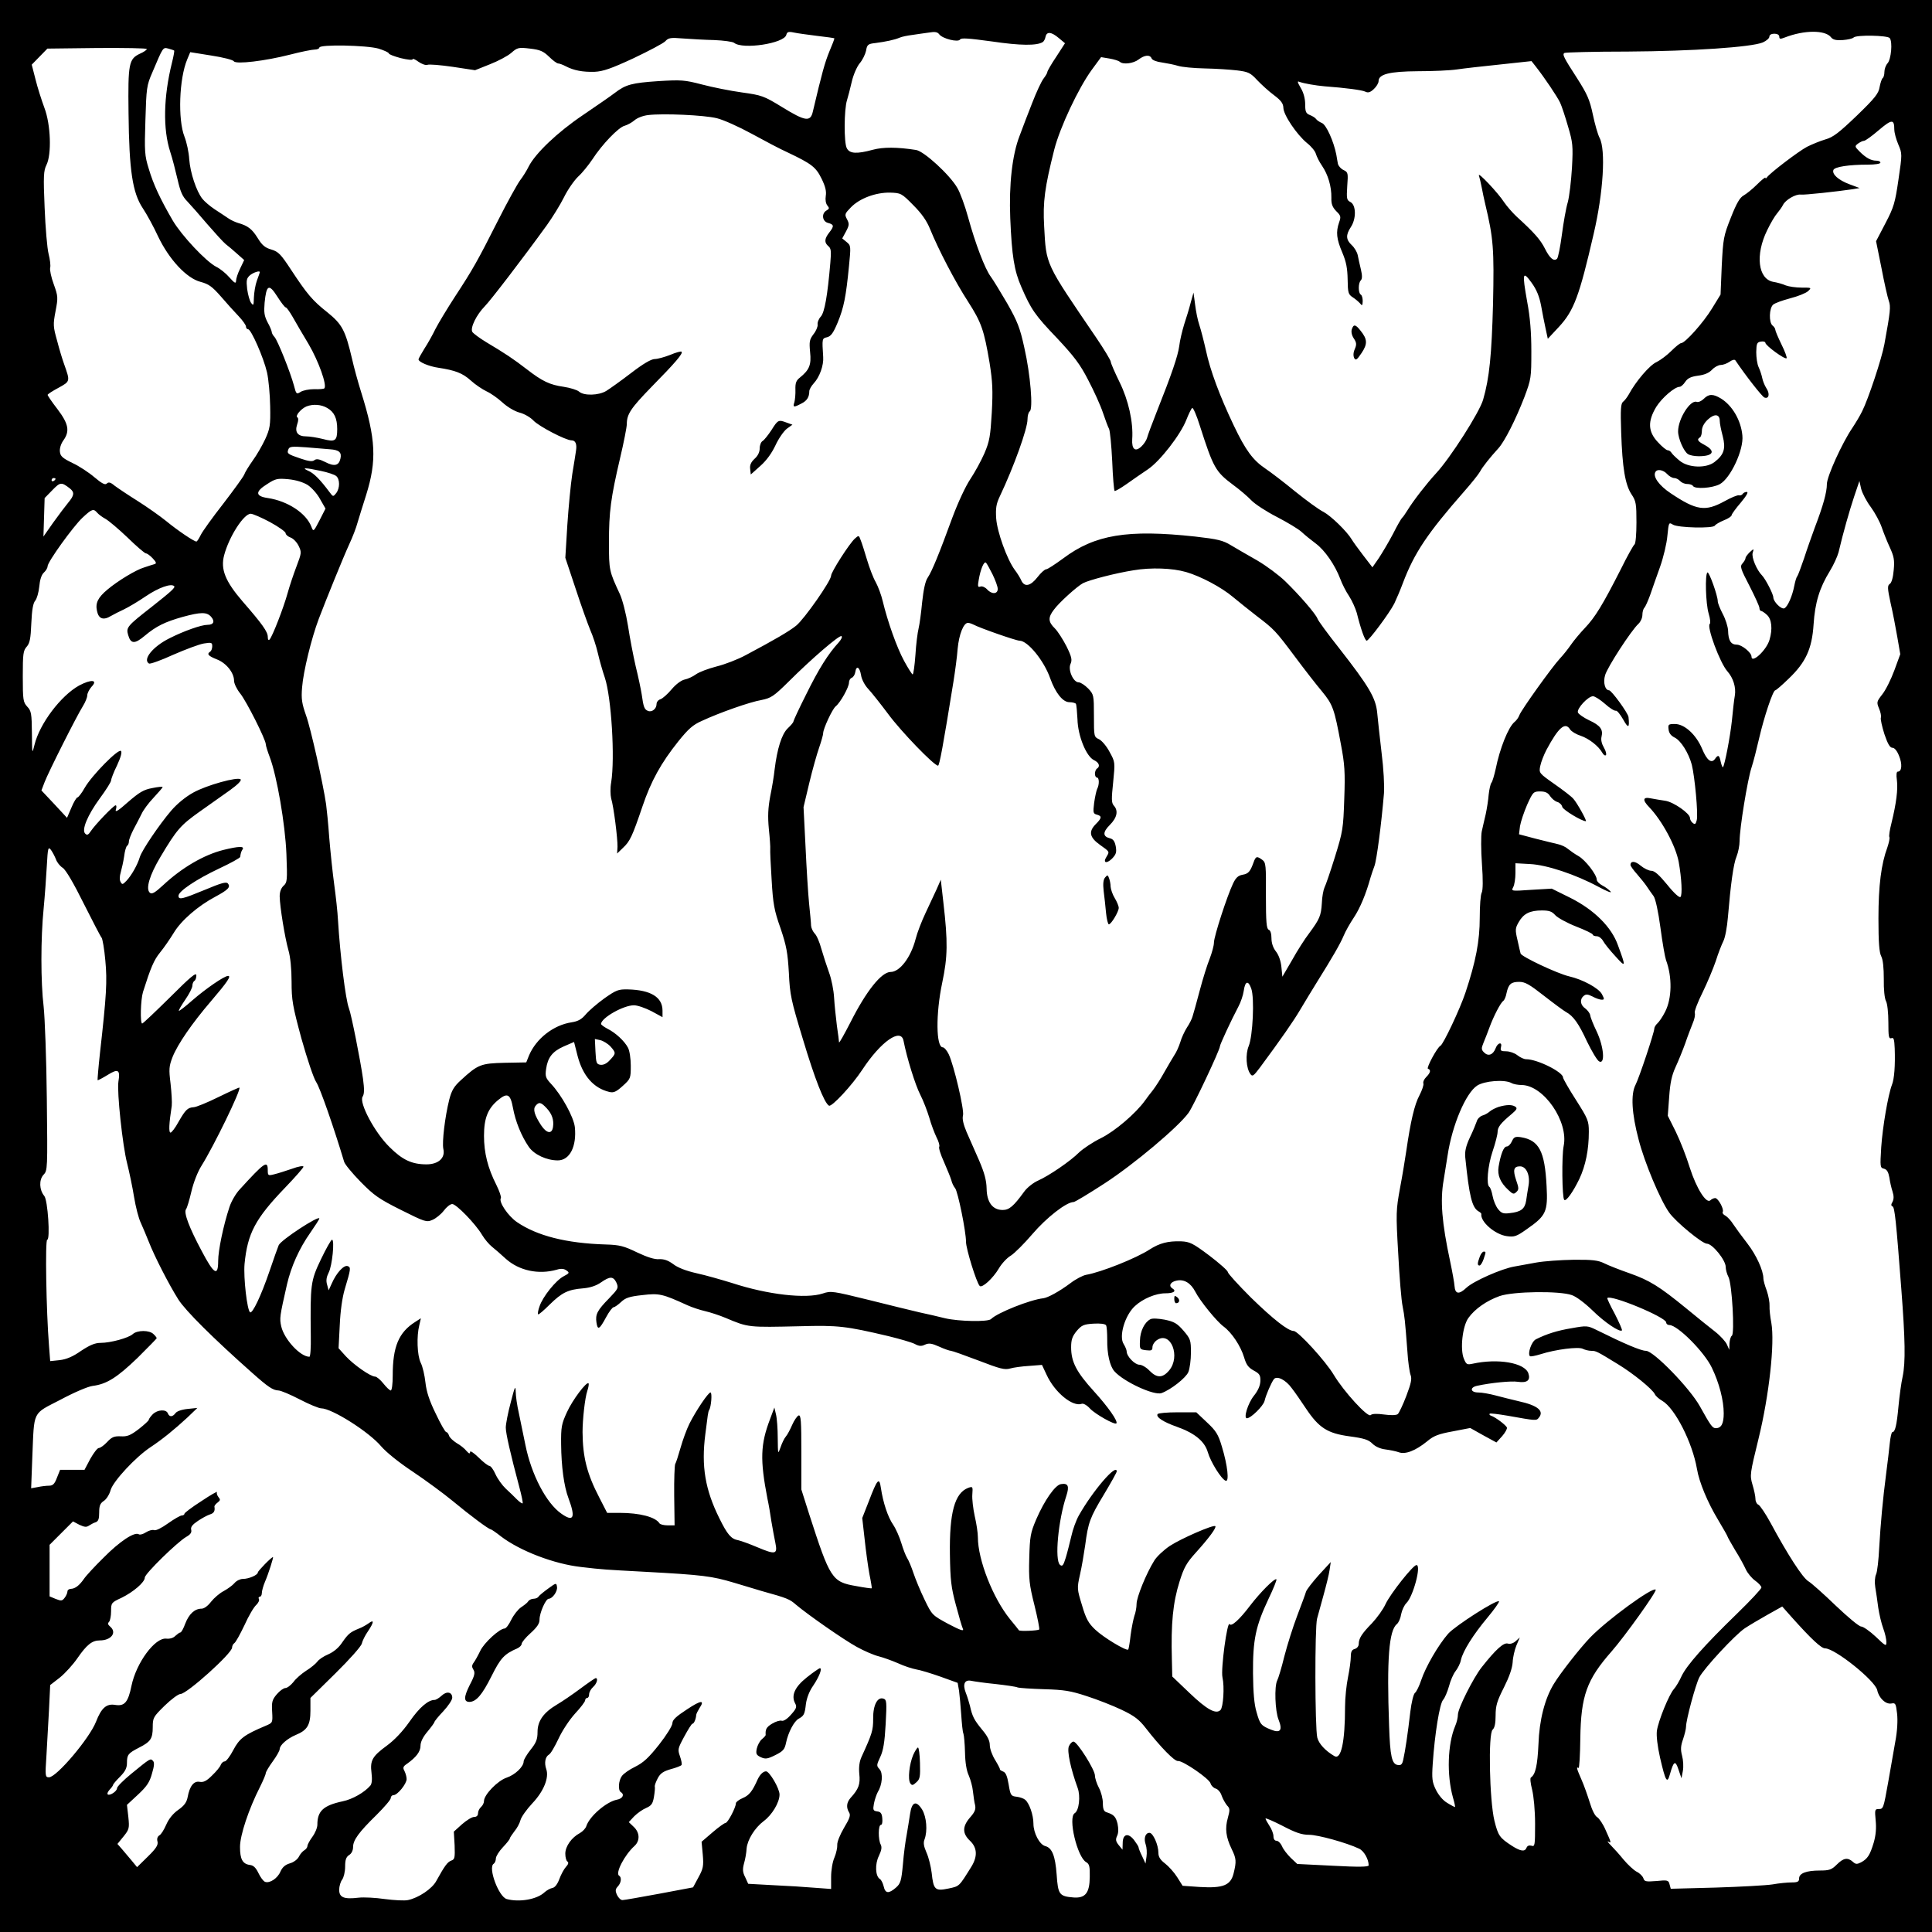 <?xml version="1.0" standalone="no"?>
<!DOCTYPE svg PUBLIC "-//W3C//DTD SVG 20010904//EN"
 "http://www.w3.org/TR/2001/REC-SVG-20010904/DTD/svg10.dtd">
<svg version="1.0" xmlns="http://www.w3.org/2000/svg"
 width="974pt" height="974pt" viewBox="0 0 974 974"
 preserveAspectRatio="xMidYMid meet">
<g transform="translate(0,974) scale(0.1,-0.1)"
fill="#000000" stroke="none">
<path d="M0 4870 l0 -4870 4870 0 4870 0 0 4870 0 4870 -4870 0 -4870 0 0
-4870z m9230 4683 c11 -14 26 -17 60 -15 25 2 49 7 55 13 14 14 171 11 182 -3
15 -20 7 -107 -11 -127 -9 -10 -16 -29 -16 -44 0 -14 -4 -28 -9 -31 -4 -3 -11
-23 -15 -44 -5 -33 -22 -55 -115 -145 -90 -86 -119 -109 -159 -120 -27 -8 -68
-25 -92 -37 -42 -22 -188 -133 -202 -154 -4 -6 -8 -7 -8 -2 0 4 -19 -11 -42
-34 -23 -23 -53 -47 -67 -55 -19 -10 -36 -38 -65 -112 -37 -93 -39 -106 -46
-243 l-6 -145 -43 -70 c-43 -71 -136 -175 -156 -175 -6 0 -28 -18 -49 -39 -21
-21 -54 -46 -74 -56 -35 -15 -105 -97 -141 -164 -8 -14 -21 -31 -28 -36 -12
-9 -14 -38 -10 -155 6 -179 20 -263 52 -312 23 -34 25 -48 25 -142 0 -58 -4
-107 -10 -111 -5 -3 -36 -58 -68 -123 -93 -183 -130 -243 -181 -297 -26 -27
-58 -66 -71 -85 -13 -19 -38 -51 -56 -70 -40 -43 -194 -258 -204 -285 -4 -12
-15 -27 -25 -35 -31 -26 -74 -133 -95 -238 -7 -31 -16 -62 -21 -68 -5 -6 -11
-33 -14 -60 -2 -27 -9 -71 -15 -99 -7 -27 -15 -67 -20 -87 -4 -20 -4 -94 1
-163 6 -82 5 -133 -1 -145 -6 -10 -10 -67 -10 -126 0 -118 -20 -222 -72 -378
-28 -84 -112 -261 -126 -268 -16 -7 -73 -113 -63 -116 16 -5 13 -20 -9 -42
-11 -11 -17 -25 -14 -33 2 -7 -7 -34 -20 -59 -25 -46 -45 -133 -66 -278 -6
-41 -20 -127 -32 -190 -20 -110 -21 -125 -9 -330 6 -118 16 -237 22 -265 10
-52 12 -67 24 -225 3 -52 11 -107 16 -121 8 -20 3 -42 -21 -106 -17 -45 -37
-86 -43 -92 -8 -6 -34 -7 -70 -2 -36 5 -60 4 -67 -3 -14 -14 -135 118 -186
203 -41 69 -180 221 -202 221 -28 0 -103 59 -215 168 -64 64 -117 122 -117
129 0 7 -42 44 -93 83 -84 63 -99 70 -143 72 -66 2 -108 -9 -158 -41 -67 -44
-245 -115 -321 -128 -16 -3 -53 -22 -80 -43 -55 -41 -112 -72 -135 -75 -66 -7
-232 -73 -264 -105 -15 -15 -162 -12 -231 4 -33 8 -91 22 -130 30 -38 9 -154
37 -257 63 -179 44 -189 46 -230 32 -85 -28 -278 -6 -458 53 -52 16 -132 39
-178 49 -53 12 -95 28 -118 46 -26 19 -46 26 -71 25 -23 -2 -60 10 -111 34
-66 32 -88 38 -157 40 -201 6 -348 44 -449 113 -45 31 -93 102 -81 121 3 5 -7
35 -23 67 -43 85 -62 161 -62 247 0 88 19 137 71 180 47 39 62 31 75 -39 12
-67 42 -142 80 -197 27 -39 90 -68 146 -68 60 0 96 70 86 168 -6 51 -67 162
-121 219 -26 28 -29 37 -24 73 8 58 31 89 90 115 l51 22 18 -71 c26 -99 80
-162 160 -181 21 -5 34 0 67 30 40 36 41 39 41 102 0 36 -6 76 -14 91 -18 34
-62 75 -104 96 -17 9 -32 20 -32 24 2 31 113 94 166 94 18 0 58 -14 89 -30
l55 -30 0 33 c0 68 -59 104 -174 107 -49 1 -59 -3 -119 -45 -36 -26 -78 -62
-94 -81 -21 -25 -39 -35 -72 -40 -91 -14 -178 -82 -214 -167 l-14 -35 -109 -2
c-120 -3 -134 -8 -221 -88 -34 -31 -46 -51 -58 -97 -22 -88 -37 -215 -30 -249
11 -46 -25 -78 -85 -78 -73 0 -121 22 -186 87 -75 73 -155 224 -136 254 9 14
9 38 2 91 -13 92 -59 325 -71 355 -17 45 -44 265 -55 443 -2 41 -11 122 -19
180 -8 58 -19 164 -25 235 -5 72 -13 148 -16 170 -15 104 -78 385 -101 448
-21 60 -25 83 -20 142 6 79 47 247 84 345 37 97 122 307 154 377 16 34 35 83
42 110 8 26 27 89 43 138 54 173 49 281 -25 517 -16 51 -37 127 -46 168 -34
145 -50 175 -124 235 -76 60 -102 91 -185 217 -50 76 -62 89 -98 100 -32 9
-47 22 -69 58 -28 45 -49 62 -99 76 -13 4 -36 14 -50 24 -14 9 -44 30 -68 45
-24 16 -52 40 -62 53 -30 38 -61 131 -66 199 -2 35 -13 86 -24 114 -34 86 -27
293 14 390 l15 36 106 -17 c59 -9 110 -22 114 -29 10 -16 156 1 285 34 54 14
109 25 122 25 13 0 24 5 24 10 0 17 238 12 298 -5 29 -9 52 -20 52 -24 0 -5
27 -15 60 -24 33 -8 60 -11 60 -6 0 5 13 0 29 -12 17 -12 37 -19 45 -16 9 4
67 -1 129 -10 l112 -17 75 30 c41 16 90 42 107 57 31 27 36 29 95 22 51 -6 67
-13 96 -41 19 -19 40 -34 46 -34 6 0 23 -6 38 -14 40 -21 86 -30 146 -28 42 2
83 16 195 68 78 37 150 75 161 86 16 18 28 19 90 14 39 -3 110 -7 157 -8 47
-2 92 -8 100 -14 43 -35 252 -3 263 40 4 15 10 18 38 12 18 -4 71 -11 118 -17
46 -5 85 -11 86 -12 2 -1 -10 -32 -25 -67 -23 -57 -36 -103 -83 -302 -12 -54
-38 -50 -155 22 -93 57 -103 60 -203 74 -58 8 -148 26 -201 40 -88 23 -105 24
-220 17 -133 -9 -164 -17 -219 -59 -19 -15 -92 -65 -161 -112 -129 -87 -240
-193 -274 -260 -9 -19 -29 -51 -43 -69 -14 -19 -64 -109 -110 -200 -105 -208
-129 -250 -218 -386 -39 -60 -83 -133 -98 -162 -14 -29 -39 -74 -56 -100 -16
-26 -30 -50 -30 -55 0 -13 52 -35 100 -42 85 -13 122 -27 163 -64 23 -21 59
-45 80 -55 20 -9 56 -34 80 -56 24 -22 60 -44 86 -51 24 -6 55 -24 70 -40 27
-29 163 -100 192 -100 20 0 28 -18 23 -51 -2 -13 -10 -67 -19 -119 -8 -52 -19
-168 -25 -258 l-10 -164 52 -156 c28 -86 62 -180 74 -209 13 -29 30 -81 38
-116 8 -35 24 -91 35 -123 33 -98 52 -406 32 -529 -5 -27 -4 -63 0 -80 13 -42
33 -203 32 -244 l-2 -34 30 29 c35 33 46 56 98 209 43 127 93 218 181 328 50
62 73 83 119 103 88 41 241 95 300 105 48 10 61 18 135 91 116 116 258 238
268 231 6 -3 -1 -17 -14 -32 -52 -56 -101 -134 -163 -260 -36 -71 -65 -134
-65 -138 0 -5 -13 -20 -29 -35 -30 -29 -53 -102 -66 -208 -3 -30 -13 -91 -22
-134 -11 -60 -13 -101 -7 -165 5 -47 8 -93 7 -101 -1 -8 2 -78 7 -155 7 -122
13 -155 45 -245 30 -89 36 -123 42 -225 5 -110 11 -138 71 -335 59 -197 107
-320 131 -334 13 -9 117 103 168 181 94 143 195 213 208 146 17 -87 59 -222
84 -271 16 -31 36 -84 46 -117 9 -33 26 -77 36 -98 11 -21 17 -42 14 -48 -4
-5 7 -40 24 -77 16 -37 33 -78 37 -92 3 -14 12 -32 19 -40 14 -17 55 -218 55
-271 0 -35 53 -206 69 -222 12 -12 67 38 97 89 14 24 41 53 60 64 19 12 68 61
109 109 70 82 171 161 207 161 7 0 78 43 158 95 146 95 370 283 422 355 24 33
158 317 158 335 0 9 57 132 93 200 12 22 24 58 27 79 7 51 23 55 38 12 17 -47
8 -239 -13 -290 -17 -41 -13 -112 9 -141 10 -14 16 -9 47 32 108 146 170 235
204 293 21 36 60 99 85 140 75 120 117 192 134 233 8 20 31 61 51 91 32 48 62
121 84 201 5 17 14 43 20 59 11 28 35 211 48 366 3 36 -2 128 -12 205 -9 77
-19 168 -22 201 -7 75 -41 133 -191 325 -57 72 -107 140 -110 150 -9 24 -89
117 -163 189 -31 30 -94 77 -140 104 -46 26 -106 61 -133 77 -41 25 -67 31
-180 44 -342 37 -506 10 -666 -110 -41 -30 -79 -55 -86 -55 -7 0 -27 -18 -44
-40 -35 -45 -65 -51 -81 -17 -5 12 -20 37 -34 55 -39 54 -88 190 -93 259 -3
51 0 72 18 110 72 152 140 342 140 389 0 18 5 36 11 40 18 11 4 185 -27 321
-22 101 -35 133 -86 223 -34 58 -71 119 -83 135 -30 40 -78 167 -114 298 -16
59 -41 127 -55 150 -38 66 -168 185 -208 191 -96 15 -166 15 -218 1 -81 -22
-117 -20 -131 8 -15 26 -14 196 1 242 5 16 16 58 24 93 8 35 26 76 40 93 14
16 28 45 32 63 5 31 10 35 47 39 53 7 96 16 122 27 11 5 40 11 65 14 25 4 63
9 84 12 29 5 42 3 51 -9 16 -22 96 -42 105 -26 6 9 43 6 161 -10 142 -21 226
-22 256 -3 6 4 12 16 14 27 6 27 29 25 67 -7 l31 -26 -44 -68 c-25 -37 -45
-72 -45 -77 0 -5 -9 -20 -19 -33 -11 -14 -36 -68 -57 -122 -21 -53 -50 -129
-64 -167 -37 -95 -54 -245 -47 -415 8 -191 20 -265 56 -347 49 -113 68 -141
181 -259 85 -91 115 -130 156 -210 29 -55 62 -128 74 -164 12 -36 26 -73 31
-82 5 -10 12 -83 16 -163 3 -80 9 -147 12 -150 4 -2 31 14 61 35 30 21 78 55
107 74 61 41 165 175 194 250 11 28 24 55 29 59 4 5 22 -35 39 -90 68 -212 79
-231 167 -297 33 -24 74 -59 92 -78 18 -19 76 -57 129 -84 52 -27 109 -61 125
-76 16 -15 48 -41 71 -58 46 -34 97 -108 124 -179 9 -25 29 -64 44 -86 15 -23
32 -61 39 -85 20 -81 41 -140 50 -140 11 0 114 138 139 187 11 23 31 70 44
105 57 150 122 248 308 460 37 42 73 87 80 100 12 23 50 71 93 118 31 34 87
144 131 258 34 91 35 98 35 231 0 95 -6 171 -21 250 -26 146 -23 158 22 96 26
-36 39 -69 48 -115 6 -36 17 -88 23 -117 l11 -51 56 60 c76 82 103 156 175
468 49 209 62 425 30 485 -9 17 -24 70 -34 118 -16 75 -28 102 -79 182 -68
105 -76 121 -64 128 5 3 148 7 319 7 326 2 623 22 681 46 18 8 33 21 33 29 0
9 10 15 25 15 15 0 25 -6 25 -15 0 -12 5 -13 28 -4 98 38 202 38 232 2z
m-8490 -60 c0 -5 -15 -15 -33 -23 -58 -27 -62 -49 -59 -300 3 -290 20 -402 72
-480 20 -30 55 -94 77 -142 56 -117 144 -211 214 -229 41 -11 58 -23 102 -73
28 -33 69 -78 90 -100 20 -21 37 -45 37 -52 0 -8 5 -14 11 -14 15 0 78 -143
95 -217 8 -35 15 -112 16 -171 2 -97 -1 -113 -25 -166 -15 -32 -43 -81 -63
-108 -19 -27 -39 -59 -43 -71 -5 -12 -53 -78 -106 -147 -54 -69 -105 -140
-113 -157 -9 -18 -18 -33 -22 -33 -12 0 -95 56 -152 103 -31 25 -96 71 -145
102 -48 30 -100 65 -116 77 -20 17 -30 19 -39 10 -8 -8 -24 0 -62 32 -28 24
-78 57 -111 72 -49 24 -61 34 -63 57 -2 16 5 39 17 56 34 47 27 84 -29 158
-28 36 -50 69 -50 72 0 4 25 20 55 36 60 33 59 32 28 120 -8 22 -24 74 -35
117 -20 71 -21 81 -8 149 13 68 13 75 -9 136 -13 35 -21 73 -18 83 3 11 -1 43
-8 70 -7 27 -16 132 -20 233 -7 159 -5 187 9 215 27 53 22 204 -10 288 -14 38
-35 103 -45 144 l-19 74 40 41 39 40 251 3 c137 1 250 -1 250 -5z m138 -8 c2
-1 -3 -29 -11 -61 -43 -172 -46 -335 -9 -449 11 -33 27 -96 37 -139 14 -61 24
-86 49 -111 17 -18 63 -70 101 -115 39 -45 80 -90 92 -100 12 -9 39 -32 58
-49 l36 -32 -20 -42 c-12 -24 -21 -52 -21 -63 -1 -15 -7 -12 -33 17 -18 21
-48 45 -67 54 -52 27 -174 157 -219 233 -64 110 -98 183 -121 261 -21 67 -22
87 -17 245 5 162 6 175 35 241 55 130 53 127 81 120 14 -4 27 -8 29 -10z
m4928 -40 c3 -8 26 -17 52 -20 26 -4 62 -11 81 -17 19 -6 80 -12 135 -13 56
-1 129 -6 163 -10 56 -7 67 -12 101 -49 21 -22 59 -57 85 -76 36 -27 46 -42
47 -63 0 -36 68 -136 119 -178 22 -17 42 -42 45 -55 4 -13 17 -40 31 -60 30
-44 48 -104 47 -161 -1 -31 5 -47 24 -67 24 -23 25 -29 15 -57 -17 -49 -13
-84 16 -152 20 -47 26 -80 27 -136 1 -67 3 -75 26 -90 14 -9 30 -23 37 -31 10
-13 12 -11 13 12 0 15 -4 30 -10 33 -13 8 -13 58 0 71 8 8 8 25 1 55 -6 24
-13 57 -16 72 -3 16 -17 39 -30 51 -30 28 -31 51 -5 91 28 42 27 110 -1 126
-20 10 -21 17 -17 81 5 66 4 70 -19 81 -13 6 -25 20 -28 31 -2 12 -6 32 -8 46
-13 67 -51 152 -73 160 -12 5 -25 14 -29 20 -4 6 -18 15 -31 20 -20 8 -24 16
-24 54 0 28 -8 59 -22 82 -18 31 -19 37 -6 31 23 -8 80 -18 125 -22 108 -8
190 -19 206 -27 14 -7 25 -4 43 13 13 12 24 30 24 40 0 35 54 49 199 50 75 0
163 4 196 9 33 5 131 16 218 25 l158 17 22 -28 c44 -56 107 -150 122 -181 8
-17 26 -71 40 -120 24 -81 26 -98 20 -208 -4 -66 -13 -144 -21 -174 -9 -29
-22 -104 -30 -165 -8 -61 -19 -115 -24 -120 -16 -16 -37 2 -61 50 -23 46 -55
82 -144 163 -20 19 -48 51 -61 70 -32 50 -137 160 -128 136 3 -11 10 -38 14
-60 4 -22 12 -60 18 -85 41 -171 45 -226 39 -502 -7 -257 -18 -373 -50 -483
-18 -63 -166 -295 -238 -372 -46 -50 -114 -137 -145 -188 -10 -16 -21 -32 -25
-35 -4 -3 -25 -39 -46 -81 -22 -42 -55 -97 -72 -123 l-32 -46 -47 61 c-26 34
-52 70 -57 79 -25 42 -105 119 -142 139 -23 11 -87 58 -143 103 -56 46 -124
98 -151 116 -62 42 -99 91 -159 217 -71 149 -119 278 -140 377 -11 49 -26 107
-34 131 -8 23 -17 69 -21 102 l-8 60 -14 -50 c-7 -28 -22 -77 -33 -110 -10
-33 -22 -82 -25 -110 -7 -50 -37 -139 -115 -335 -23 -58 -44 -115 -47 -127 -3
-12 -16 -32 -29 -44 -31 -29 -49 -14 -46 37 6 85 -19 197 -64 288 -24 49 -44
95 -44 102 0 7 -33 62 -73 121 -260 382 -252 364 -263 562 -7 124 3 196 51
387 29 113 122 310 189 402 l47 64 42 -7 c23 -4 46 -11 52 -16 16 -16 69 -9
95 11 30 23 58 26 66 5z m-2192 -301 c33 -8 111 -43 175 -78 64 -35 145 -78
181 -94 122 -58 143 -74 172 -133 19 -39 25 -63 21 -87 -3 -19 0 -38 8 -48 11
-13 10 -17 -4 -25 -27 -15 -22 -56 8 -63 30 -8 31 -16 5 -49 -24 -31 -25 -50
-4 -68 14 -11 15 -26 10 -84 -14 -165 -29 -250 -48 -271 -11 -12 -18 -30 -16
-41 1 -10 -8 -32 -21 -48 -20 -27 -22 -37 -17 -90 7 -65 -4 -90 -52 -129 -18
-14 -23 -27 -22 -60 1 -22 -2 -51 -5 -63 -9 -27 -4 -28 34 -8 29 14 41 33 41
63 0 8 10 26 22 39 30 32 51 91 48 133 -6 94 -6 94 20 100 19 5 31 21 53 74
31 75 42 130 57 284 10 101 10 104 -12 122 l-22 18 19 35 c17 32 17 39 5 62
-13 24 -11 28 20 60 44 45 124 75 197 74 55 -2 58 -3 117 -63 43 -43 68 -79
85 -121 41 -101 126 -265 191 -365 68 -106 81 -144 109 -310 15 -95 17 -138
11 -250 -7 -118 -11 -144 -37 -205 -17 -39 -49 -97 -71 -130 -24 -36 -61 -115
-91 -195 -65 -178 -102 -269 -124 -302 -12 -17 -21 -59 -28 -123 -5 -53 -13
-113 -18 -133 -5 -20 -13 -81 -16 -134 -4 -54 -10 -98 -14 -98 -3 0 -23 31
-43 68 -37 68 -83 198 -108 302 -7 30 -23 73 -35 95 -13 22 -32 73 -44 113
-12 40 -26 85 -32 99 -9 25 -10 25 -29 8 -28 -25 -120 -169 -120 -187 0 -26
-136 -220 -176 -252 -36 -29 -110 -72 -253 -148 -40 -22 -108 -48 -149 -58
-42 -11 -88 -28 -104 -40 -15 -11 -41 -23 -57 -26 -17 -4 -43 -23 -65 -49 -20
-24 -45 -46 -56 -50 -11 -3 -20 -14 -20 -24 0 -24 -23 -43 -43 -35 -18 7 -23
18 -32 84 -4 25 -17 88 -30 140 -12 52 -30 145 -39 205 -10 62 -28 132 -41
160 -54 116 -55 120 -55 260 0 155 9 224 56 425 19 80 34 157 34 172 0 50 20
80 124 187 122 124 161 170 152 178 -3 3 -29 -4 -57 -16 -28 -11 -64 -21 -78
-21 -18 0 -59 -24 -120 -71 -51 -39 -107 -79 -125 -90 -38 -23 -113 -25 -137
-3 -9 8 -44 19 -77 24 -70 10 -107 27 -187 89 -66 51 -108 79 -202 135 -35 21
-67 45 -72 53 -11 21 21 86 63 129 28 28 190 239 313 409 28 39 67 102 86 140
19 39 52 86 72 105 21 19 52 58 71 86 49 76 133 163 163 170 14 4 36 16 49 27
13 12 43 24 70 27 75 9 282 0 346 -16z m5936 -57 c0 -16 9 -49 20 -75 20 -47
20 -48 1 -177 -17 -117 -23 -139 -66 -221 l-47 -90 27 -134 c14 -74 31 -149
37 -166 11 -30 8 -54 -22 -219 -13 -72 -82 -279 -112 -338 -11 -23 -34 -61
-50 -85 -51 -75 -128 -244 -128 -283 0 -41 -19 -109 -61 -219 -15 -41 -40
-111 -54 -155 -15 -44 -30 -84 -34 -90 -5 -5 -11 -27 -15 -47 -10 -53 -34
-108 -51 -115 -16 -5 -54 33 -55 55 0 17 -39 92 -56 110 -28 28 -55 93 -48
115 7 22 6 22 -15 3 -11 -11 -21 -24 -21 -29 0 -6 -7 -18 -15 -27 -14 -15 -11
-26 35 -114 27 -53 50 -103 50 -111 0 -8 4 -15 8 -15 5 0 18 -9 30 -20 24 -22
29 -71 13 -125 -15 -53 -91 -123 -91 -85 0 20 -49 60 -74 60 -30 0 -43 21 -44
71 -1 20 -13 58 -27 84 -14 27 -25 55 -25 63 0 29 -44 151 -52 146 -13 -8 -9
-157 6 -207 8 -26 10 -49 6 -52 -18 -11 51 -198 89 -240 29 -33 44 -81 37
-122 -4 -21 -10 -78 -15 -128 -9 -82 -36 -223 -45 -233 -2 -2 -7 10 -11 27 -7
35 -13 38 -29 15 -18 -25 -41 -7 -65 51 -30 71 -88 125 -137 125 -33 0 -35 -2
-32 -27 2 -19 12 -32 30 -41 32 -15 71 -78 87 -137 15 -60 33 -250 25 -280 -5
-20 -9 -23 -20 -14 -8 6 -14 17 -14 25 0 23 -83 81 -125 87 -22 3 -55 9 -72
12 -41 9 -44 -8 -9 -44 66 -69 134 -196 149 -276 15 -84 19 -167 9 -177 -5 -5
-31 17 -67 62 -41 50 -64 70 -80 70 -13 0 -37 12 -54 26 -28 24 -51 25 -51 3
0 -5 15 -26 33 -46 18 -21 41 -49 50 -63 9 -14 24 -35 33 -47 10 -13 24 -78
35 -160 10 -76 23 -149 28 -163 32 -86 30 -193 -4 -260 -13 -26 -31 -52 -39
-59 -9 -8 -16 -20 -16 -27 0 -19 -77 -250 -95 -284 -24 -47 -19 -143 16 -275
29 -114 109 -305 154 -368 33 -47 167 -157 190 -157 28 0 95 -83 95 -117 0
-13 6 -36 14 -51 18 -35 32 -287 17 -296 -6 -4 -11 -22 -12 -39 l-1 -32 -12
27 c-6 14 -33 44 -60 65 -27 21 -92 73 -145 117 -136 111 -184 141 -286 177
-49 17 -107 40 -127 50 -30 15 -58 19 -155 18 -65 -1 -149 -7 -188 -14 -38 -7
-88 -16 -110 -20 -65 -11 -207 -74 -242 -107 -37 -35 -57 -33 -60 8 -1 16 -11
72 -22 124 -42 196 -51 307 -33 410 6 36 15 92 20 125 23 153 92 315 149 352
37 24 138 32 173 13 10 -6 34 -10 52 -10 111 -2 237 -185 211 -308 -10 -49 -8
-260 3 -271 9 -10 44 39 76 105 32 68 48 148 48 238 0 55 -4 65 -65 161 -36
56 -65 107 -65 113 0 27 -129 92 -186 92 -11 0 -30 9 -44 20 -14 11 -39 20
-57 20 -26 0 -30 3 -26 20 8 29 -16 25 -27 -5 -13 -33 -37 -42 -58 -21 -14 14
-15 20 -3 49 7 17 21 52 30 77 20 55 57 127 70 134 5 4 13 21 16 39 10 46 23
57 64 57 30 0 52 -13 126 -71 50 -39 99 -75 110 -81 37 -20 64 -58 106 -149
24 -49 51 -95 61 -100 31 -17 24 73 -12 150 -17 35 -32 72 -33 83 -2 10 -13
25 -25 34 -25 17 -29 46 -8 63 11 10 21 9 45 -3 16 -9 37 -16 46 -16 14 0 14
3 1 28 -16 30 -96 74 -166 90 -59 14 -240 99 -244 115 -2 6 -9 38 -16 69 -12
51 -11 59 7 90 24 42 56 58 116 58 38 0 51 -5 68 -24 12 -13 59 -39 105 -57
46 -18 84 -36 84 -41 0 -4 9 -8 20 -8 11 0 25 -11 32 -24 7 -13 35 -48 62 -77
53 -59 54 -56 13 55 -32 92 -120 179 -239 239 l-95 47 -103 -6 c-102 -7 -102
-7 -91 14 6 11 11 43 11 70 l0 50 73 -4 c84 -4 229 -52 346 -115 41 -22 68
-33 61 -24 -8 9 -26 23 -42 31 -15 8 -28 21 -28 29 0 25 -57 99 -92 119 -18
10 -42 27 -53 36 -11 10 -33 20 -50 24 -16 4 -68 16 -114 28 l-83 22 5 41 c4
23 20 71 36 108 29 64 32 67 65 67 26 0 40 -6 51 -24 9 -13 25 -26 36 -29 11
-3 23 -14 25 -25 4 -15 98 -72 119 -72 7 0 -44 92 -63 113 -9 11 -52 44 -95
74 -78 55 -79 56 -72 91 4 20 18 56 31 81 61 114 95 144 120 103 7 -10 30 -24
52 -31 42 -14 91 -52 110 -86 6 -11 14 -16 18 -12 4 4 0 21 -10 38 -11 19 -16
39 -12 55 9 36 -6 57 -63 83 -27 13 -53 31 -56 39 -7 19 51 82 76 82 9 0 36
-17 60 -38 24 -22 49 -37 55 -35 6 2 22 -18 37 -44 26 -47 33 -44 27 12 -2 20
-86 135 -98 135 -20 0 -31 39 -20 76 11 40 132 226 168 259 11 10 20 30 20 45
0 14 4 30 10 36 5 5 18 34 29 64 10 30 33 94 50 142 17 48 34 119 37 157 7 68
7 69 28 56 26 -16 202 -20 211 -5 4 6 24 18 46 27 21 8 39 20 39 26 0 5 21 34
46 63 29 35 40 54 30 54 -8 0 -18 -5 -21 -11 -4 -5 -12 -8 -18 -6 -7 2 -39
-11 -73 -30 -97 -53 -141 -47 -271 40 -59 39 -92 85 -77 108 9 16 40 10 59
-11 10 -11 26 -20 35 -20 10 0 23 -7 30 -15 7 -8 23 -15 36 -15 12 0 26 -4 29
-10 10 -17 98 -11 135 9 54 29 122 174 114 246 -7 76 -51 151 -108 186 -40 24
-61 24 -87 -2 -11 -11 -27 -18 -35 -15 -32 12 -94 -85 -94 -149 0 -36 30 -104
51 -115 10 -6 33 -10 53 -10 73 0 87 25 31 56 -36 19 -42 28 -25 39 6 3 10 19
10 34 0 17 11 38 29 55 34 32 61 29 61 -6 0 -13 7 -47 15 -77 16 -62 7 -93
-41 -130 -42 -33 -132 -30 -176 6 -18 15 -37 33 -41 40 -4 7 -13 13 -19 13 -7
0 -29 18 -50 41 -50 53 -52 105 -8 178 29 46 93 101 118 101 6 0 19 11 28 25
12 18 28 26 64 31 33 4 56 14 71 30 12 13 32 24 44 24 11 0 31 7 44 16 14 10
26 13 30 7 51 -76 134 -182 146 -187 23 -9 29 19 10 47 -9 14 -18 37 -21 52
-3 15 -11 39 -18 54 -7 14 -12 49 -12 76 1 44 4 50 24 53 12 2 22 -1 22 -6 0
-14 99 -86 107 -78 3 3 -8 34 -26 70 -17 35 -31 68 -31 74 0 5 -6 15 -14 21
-19 16 -17 87 3 105 9 8 48 22 86 32 39 10 79 26 90 36 19 18 18 18 -32 18
-28 0 -64 5 -80 11 -15 7 -44 15 -63 18 -77 14 -92 136 -31 260 17 36 40 74
50 85 10 12 24 31 30 43 13 26 64 55 89 52 16 -3 188 16 262 27 l35 6 -51 19
c-56 21 -89 51 -81 72 6 16 78 27 175 27 34 0 62 4 62 10 0 6 -9 10 -21 10
-26 0 -52 14 -84 46 -25 25 -25 27 -8 40 10 7 23 14 30 14 7 0 40 24 75 54 66
56 78 56 78 3z m-8240 -719 c0 -2 -7 -21 -15 -43 -8 -22 -14 -60 -15 -85 -1
-40 -2 -43 -14 -27 -7 9 -16 41 -20 70 -5 45 -3 54 15 70 18 14 49 24 49 15z
m131 -178 c4 0 19 -21 34 -47 15 -27 52 -90 82 -140 49 -84 93 -206 78 -221
-3 -3 -26 -5 -52 -4 -25 0 -56 -6 -68 -14 -20 -13 -22 -11 -33 32 -18 67 -82
227 -98 245 -8 8 -14 20 -14 25 0 5 -9 28 -21 49 -17 33 -19 51 -15 99 9 91
22 97 64 31 19 -30 38 -55 43 -55z m209 -507 c35 -20 50 -52 50 -106 0 -60
-10 -67 -73 -50 -28 7 -66 13 -83 13 -43 0 -59 21 -46 60 7 20 7 32 1 36 -12
7 18 43 46 55 33 13 75 10 105 -8z m13 -208 c47 -3 61 -16 53 -48 -8 -35 -31
-40 -77 -16 -30 15 -44 17 -54 9 -10 -8 -28 -6 -69 8 -66 22 -71 26 -62 47 5
14 18 15 88 10 46 -4 100 -8 121 -10z m-46 -109 c35 -7 70 -19 78 -26 19 -16
19 -61 0 -86 -15 -19 -16 -19 -33 4 -47 63 -79 96 -107 108 -38 17 -17 17 62
0z m-1337 -40 c0 -3 -4 -8 -10 -11 -5 -3 -10 -1 -10 4 0 6 5 11 10 11 6 0 10
-2 10 -4z m1271 -31 c20 -13 49 -45 63 -72 l27 -47 -30 -59 c-30 -58 -31 -59
-41 -33 -26 69 -120 130 -219 145 -64 9 -66 32 -5 70 43 28 52 30 108 25 39
-4 74 -15 97 -29z m-1198 -18 c23 -19 22 -34 -9 -71 -14 -17 -48 -62 -76 -101
l-49 -70 3 97 3 97 39 40 c40 41 45 42 89 8z m9079 -94 c21 -29 45 -74 54
-100 9 -26 27 -72 41 -102 21 -46 25 -64 20 -115 -3 -37 -11 -65 -20 -70 -12
-8 -12 -21 4 -95 11 -47 26 -125 34 -172 l15 -87 -30 -82 c-17 -46 -44 -100
-61 -121 -28 -36 -29 -39 -16 -71 8 -18 12 -39 9 -47 -2 -7 6 -44 18 -82 17
-50 28 -69 41 -69 10 0 23 -15 33 -41 17 -41 14 -79 -6 -79 -7 0 -9 -15 -5
-43 6 -46 -3 -117 -27 -215 -9 -35 -14 -67 -11 -72 3 -5 -2 -28 -10 -52 -31
-84 -45 -191 -45 -358 0 -121 4 -172 14 -191 9 -17 13 -58 13 -115 -1 -52 4
-98 11 -111 7 -12 12 -60 12 -107 0 -72 2 -84 15 -80 12 5 15 -5 17 -52 3 -85
-2 -154 -14 -183 -20 -53 -47 -213 -54 -314 -6 -100 -6 -104 14 -109 15 -4 22
-17 27 -44 3 -22 10 -53 16 -71 7 -22 7 -38 0 -52 -8 -13 -8 -20 0 -23 11 -4
18 -72 44 -413 20 -258 22 -373 7 -445 -7 -30 -16 -98 -21 -150 -9 -97 -17
-130 -31 -130 -4 0 -10 -26 -13 -57 -3 -32 -11 -96 -17 -143 -19 -146 -29
-261 -36 -380 -3 -63 -10 -125 -16 -137 -6 -13 -8 -40 -4 -65 4 -24 11 -70 15
-103 5 -33 16 -80 25 -104 9 -24 16 -55 16 -69 0 -23 -3 -22 -54 27 -30 28
-63 51 -73 51 -11 0 -68 48 -129 106 -60 58 -122 113 -137 122 -29 17 -105
135 -190 293 -26 48 -54 89 -62 93 -8 3 -15 16 -15 29 0 13 -7 46 -15 72 -14
48 -13 54 31 234 53 217 82 480 64 582 -6 31 -10 70 -9 85 1 16 -5 51 -14 77
-10 26 -17 53 -17 61 0 41 -36 119 -80 176 -28 36 -60 80 -72 98 -11 18 -29
37 -39 43 -11 5 -17 14 -14 19 8 13 -23 70 -38 70 -7 0 -18 -5 -24 -11 -20
-20 -70 58 -104 164 -17 56 -49 137 -71 182 l-40 80 7 95 c5 72 13 108 32 150
14 30 36 84 49 120 12 36 30 82 38 102 9 20 13 43 10 51 -3 8 15 55 39 103 24
49 54 121 67 159 12 39 30 84 38 100 9 17 19 71 23 120 14 167 28 271 44 308
8 20 15 55 15 77 0 64 40 309 60 370 10 30 27 98 39 150 24 104 69 240 81 240
4 0 34 26 67 58 87 83 118 151 126 274 7 109 30 185 82 269 19 31 38 73 44 95
24 102 54 206 78 279 l27 80 9 -40 c6 -22 27 -63 49 -92z m-8941 -29 c7 -8 26
-22 41 -30 16 -9 66 -51 111 -94 45 -44 87 -80 93 -80 6 0 21 -11 34 -25 18
-19 20 -26 9 -29 -8 -2 -32 -10 -53 -17 -41 -12 -133 -68 -184 -111 -48 -40
-62 -68 -53 -108 8 -40 32 -49 71 -25 14 8 43 23 65 33 23 11 72 40 110 66 65
44 128 66 143 51 7 -7 -14 -26 -114 -105 -123 -96 -129 -103 -118 -141 13 -46
33 -47 84 -4 57 48 102 70 191 95 92 25 121 25 143 1 21 -24 13 -41 -18 -41
-31 0 -119 -31 -192 -68 -84 -42 -136 -107 -103 -127 5 -4 61 16 122 44 62 27
131 53 155 57 38 6 42 5 42 -14 0 -12 -5 -24 -10 -27 -19 -12 -10 -22 33 -39
47 -18 87 -67 87 -108 0 -14 14 -43 31 -64 32 -40 129 -233 129 -256 0 -7 9
-36 20 -65 36 -95 78 -338 84 -489 5 -132 4 -143 -14 -159 -13 -12 -20 -31
-20 -54 1 -53 26 -207 44 -271 10 -34 16 -95 16 -159 0 -93 5 -122 50 -288 30
-106 61 -198 74 -218 19 -27 90 -232 141 -402 3 -12 41 -58 83 -101 68 -69 92
-86 204 -142 120 -60 128 -63 158 -50 17 7 43 28 57 46 14 19 33 34 43 34 20
0 116 -98 150 -155 13 -22 36 -49 50 -60 14 -11 45 -38 70 -61 67 -60 165 -81
257 -55 22 7 37 5 49 -4 16 -11 15 -14 -14 -29 -39 -20 -106 -103 -122 -152
-7 -19 -10 -37 -7 -40 2 -3 28 19 58 49 62 61 93 76 169 82 35 3 66 13 90 30
46 32 62 31 78 -2 11 -26 9 -30 -37 -78 -60 -61 -70 -81 -64 -122 6 -41 15
-36 49 27 15 28 32 50 38 50 5 0 22 12 37 26 22 21 42 28 108 35 85 10 101 6
226 -51 24 -11 64 -24 90 -30 26 -6 72 -21 103 -34 116 -49 113 -48 377 -42
190 5 228 1 444 -50 57 -14 116 -31 132 -39 22 -12 34 -13 52 -4 20 9 34 7 72
-10 26 -12 53 -21 59 -21 6 0 68 -22 139 -49 109 -42 132 -48 160 -40 17 5 61
11 96 13 l64 5 23 -49 c41 -90 132 -164 178 -147 8 3 27 -8 42 -25 27 -28 123
-82 132 -74 10 10 -42 84 -114 163 -87 96 -114 147 -114 221 0 38 6 55 28 82
25 29 35 34 85 37 34 2 58 -1 63 -8 4 -6 6 -39 6 -73 -1 -71 13 -133 36 -159
47 -53 201 -124 238 -110 47 17 123 77 135 106 7 17 13 61 13 98 0 62 -2 69
-37 110 -32 37 -47 46 -95 56 -33 6 -63 8 -73 2 -29 -15 -51 -60 -52 -107 -2
-44 -1 -45 31 -49 27 -3 32 -1 32 16 0 11 11 28 24 36 69 45 119 -84 60 -154
-33 -39 -62 -39 -99 -1 -16 17 -39 30 -51 30 -23 0 -64 42 -64 67 0 7 -7 24
-15 37 -26 39 7 147 57 192 40 37 105 64 153 64 42 0 58 11 35 25 -20 13 -9
33 22 39 38 8 71 -12 94 -56 24 -47 108 -150 142 -175 42 -31 87 -99 104 -156
11 -37 21 -51 48 -66 30 -16 35 -24 34 -54 -1 -23 -12 -48 -33 -74 -30 -38
-53 -113 -35 -113 20 0 82 61 89 87 7 31 34 92 47 110 15 19 60 -3 90 -45 16
-20 48 -67 72 -103 65 -97 108 -125 219 -140 74 -10 96 -17 116 -37 15 -15 40
-26 65 -29 23 -3 53 -9 67 -14 33 -13 85 7 144 55 33 28 58 37 129 50 l88 17
66 -37 66 -36 29 32 c15 17 26 37 24 43 -4 12 -57 52 -80 60 -7 2 -10 7 -7 10
3 3 43 -2 90 -10 146 -26 145 -26 158 -10 28 34 -6 62 -102 83 -34 8 -86 21
-116 29 -30 8 -69 15 -87 15 -41 0 -45 26 -5 34 69 15 171 25 203 20 48 -7 66
7 54 43 -19 53 -154 76 -281 48 -28 -6 -32 -4 -44 25 -20 48 -7 165 23 206 32
45 92 87 157 110 69 24 302 27 364 5 22 -7 67 -41 105 -78 61 -60 137 -111
148 -100 2 3 -14 40 -36 83 -23 42 -40 79 -38 80 18 19 297 -97 297 -123 0 -7
7 -13 16 -13 41 0 176 -135 214 -215 37 -76 60 -165 60 -230 0 -52 -12 -75
-40 -75 -17 0 -26 13 -80 110 -51 92 -234 280 -272 280 -25 0 -108 35 -249
105 -45 22 -49 23 -126 9 -73 -12 -126 -29 -180 -56 -22 -11 -43 -72 -30 -85
3 -3 28 2 54 10 75 24 191 39 213 27 10 -5 29 -10 42 -10 24 0 28 -2 134 -67
76 -46 175 -126 187 -152 4 -9 21 -24 37 -33 64 -37 152 -210 175 -343 11 -67
54 -170 106 -256 27 -45 49 -84 49 -87 0 -2 17 -32 37 -66 21 -33 45 -77 54
-97 9 -20 31 -46 48 -58 17 -12 31 -28 31 -34 0 -7 -55 -66 -123 -132 -166
-161 -253 -260 -279 -314 -11 -25 -29 -55 -39 -66 -25 -28 -79 -161 -86 -211
-3 -26 3 -77 16 -135 28 -121 36 -134 50 -83 19 67 27 71 43 23 l15 -44 7 37
c4 21 2 55 -4 77 -8 31 -7 49 5 83 8 24 15 52 15 63 0 34 48 212 67 249 24 46
180 214 229 247 21 14 73 45 114 68 l75 42 47 -53 c100 -112 150 -158 169
-158 50 0 253 -163 263 -211 8 -39 42 -72 71 -67 21 4 23 0 29 -51 4 -35 1
-89 -9 -141 -8 -47 -24 -137 -35 -200 -25 -140 -25 -140 -50 -140 -18 0 -19
-5 -14 -57 4 -40 1 -75 -10 -113 -19 -63 -31 -81 -64 -99 -20 -10 -27 -10 -41
3 -26 23 -47 20 -81 -14 -26 -26 -38 -30 -85 -30 -69 0 -105 -14 -105 -40 0
-16 -7 -20 -37 -20 -21 0 -64 -4 -97 -10 -32 -5 -160 -12 -286 -16 l-227 -6
-6 22 c-5 21 -10 23 -66 17 -53 -4 -61 -3 -66 14 -4 11 -19 26 -34 33 -15 8
-45 36 -66 61 -21 26 -50 58 -64 72 -14 14 -20 22 -13 19 16 -10 16 -7 -13 57
-13 31 -33 60 -43 66 -11 6 -26 36 -37 73 -11 35 -29 87 -42 116 -25 57 -27
66 -15 59 4 -3 8 64 9 148 3 216 32 297 158 440 65 74 230 304 222 311 -15 15
-244 -152 -330 -241 -52 -54 -150 -179 -184 -235 -45 -74 -73 -182 -77 -304
-5 -106 -15 -152 -38 -167 -5 -3 -2 -30 6 -61 8 -33 15 -104 15 -173 0 -108
-1 -116 -18 -110 -12 3 -21 0 -25 -10 -8 -21 -29 -19 -73 9 -63 41 -70 51 -89
127 -25 103 -32 440 -9 459 10 9 15 31 15 71 0 50 7 73 42 142 27 54 42 97 44
127 1 25 10 63 19 85 l17 40 -20 -18 c-13 -12 -28 -16 -40 -13 -21 7 -61 -29
-132 -119 -42 -53 -120 -208 -120 -239 0 -14 -6 -40 -14 -58 -38 -91 -43 -246
-11 -360 8 -27 12 -48 10 -48 -2 0 -20 9 -39 21 -21 12 -43 38 -57 66 -19 39
-21 56 -16 131 10 150 35 303 52 322 9 10 22 41 30 69 7 28 22 62 33 76 11 14
24 39 27 56 10 45 62 128 134 214 35 42 61 79 58 82 -11 11 -220 -123 -256
-163 -50 -57 -114 -168 -136 -234 -10 -30 -24 -59 -32 -65 -7 -6 -17 -46 -23
-95 -13 -113 -26 -198 -35 -238 -5 -26 -11 -33 -28 -30 -30 4 -39 43 -44 198
-12 336 -1 481 40 513 8 7 18 29 21 50 4 20 16 45 26 55 34 32 77 192 51 192
-17 0 -131 -144 -156 -197 -12 -27 -43 -69 -68 -96 -52 -53 -67 -77 -67 -105
0 -11 -9 -22 -20 -25 -15 -4 -20 -14 -20 -39 0 -18 -6 -64 -14 -103 -8 -38
-15 -106 -15 -149 0 -179 -20 -270 -54 -249 -46 27 -78 62 -86 93 -12 49 -13
557 -1 600 5 19 20 73 33 120 13 47 27 103 30 125 l6 40 -60 -65 c-32 -36 -62
-74 -65 -85 -3 -11 -23 -65 -44 -120 -21 -55 -50 -147 -65 -205 -14 -58 -31
-113 -36 -122 -15 -29 -11 -154 7 -198 21 -53 9 -69 -38 -50 -50 20 -56 27
-73 88 -12 39 -17 99 -18 196 -1 169 13 237 78 375 25 52 43 97 40 99 -8 8
-81 -65 -133 -133 -53 -70 -94 -107 -103 -93 -12 18 -45 -228 -36 -268 11 -49
4 -151 -10 -165 -23 -23 -69 3 -155 85 l-88 84 -2 84 c-5 184 5 288 39 396 22
70 35 93 82 145 66 73 105 126 98 133 -9 9 -174 -63 -230 -100 -31 -21 -66
-54 -78 -74 -41 -66 -89 -185 -89 -218 0 -18 -5 -45 -11 -60 -5 -16 -14 -59
-19 -97 -4 -38 -10 -71 -12 -73 -9 -9 -125 61 -166 100 -35 33 -47 55 -67 123
-25 82 -26 85 -10 156 9 39 20 106 26 147 15 115 24 139 94 255 36 60 65 112
65 117 0 43 -121 -98 -191 -222 -14 -25 -31 -72 -38 -105 -8 -33 -20 -82 -28
-108 -12 -39 -17 -46 -29 -36 -28 23 -9 225 32 348 16 49 9 65 -27 59 -29 -4
-83 -81 -125 -178 -29 -68 -32 -86 -35 -195 -3 -105 0 -134 26 -237 16 -65 27
-120 24 -123 -6 -6 -98 -10 -102 -4 -1 2 -22 28 -45 56 -86 106 -162 299 -162
413 0 21 -7 69 -16 107 -8 37 -14 87 -12 109 3 40 2 41 -21 33 -68 -26 -95
-125 -92 -335 2 -130 6 -166 30 -255 15 -57 31 -112 36 -122 5 -12 -15 -5 -74
26 -81 44 -82 44 -120 123 -21 43 -46 104 -56 134 -10 30 -24 64 -32 76 -7 11
-20 45 -29 75 -9 30 -27 71 -41 92 -27 39 -51 112 -62 186 -8 56 -18 45 -61
-68 l-33 -84 12 -106 c6 -58 17 -137 24 -176 8 -38 13 -71 12 -72 -1 -2 -36 3
-79 11 -122 21 -131 36 -237 364 l-39 123 0 189 c0 157 -2 188 -14 184 -7 -3
-22 -24 -32 -47 -10 -23 -24 -50 -32 -59 -8 -9 -20 -34 -27 -55 -13 -37 -13
-36 -14 47 0 47 -4 101 -9 120 l-8 34 -22 -59 c-48 -126 -51 -203 -13 -400 6
-27 15 -79 20 -115 6 -36 15 -84 20 -108 12 -58 1 -61 -89 -23 -40 17 -84 33
-98 36 -36 6 -55 29 -95 110 -72 145 -92 263 -71 425 12 96 14 113 19 121 11
17 16 89 7 89 -11 0 -71 -88 -106 -157 -14 -28 -34 -83 -45 -122 -11 -39 -23
-76 -27 -82 -3 -6 -6 -78 -5 -160 l2 -149 -35 0 c-19 0 -38 5 -41 10 -20 32
-99 53 -202 53 l-62 0 -39 76 c-63 121 -84 205 -85 331 0 64 12 173 24 208 6
18 9 36 6 38 -10 10 -81 -84 -109 -146 -27 -59 -30 -74 -29 -162 1 -110 14
-210 37 -271 37 -99 26 -122 -36 -78 -76 53 -151 197 -181 346 -10 50 -25 122
-33 160 -9 39 -16 88 -16 110 -1 33 -5 23 -25 -55 -14 -52 -25 -109 -25 -127
0 -30 23 -130 69 -303 11 -41 18 -76 16 -79 -3 -2 -16 7 -29 20 -13 13 -38 38
-56 54 -18 17 -41 49 -52 73 -10 23 -24 42 -31 42 -6 0 -31 19 -54 42 -26 25
-43 36 -43 28 -1 -11 -5 -9 -18 5 -9 12 -32 30 -50 40 -17 11 -35 27 -38 37
-3 10 -9 18 -14 18 -5 0 -29 42 -53 93 -32 65 -47 111 -52 157 -4 36 -14 81
-24 100 -18 38 -21 134 -7 189 l8 35 -28 -18 c-84 -53 -114 -125 -114 -271 0
-41 -4 -75 -10 -75 -5 0 -22 16 -37 35 -15 19 -34 35 -42 35 -23 0 -107 59
-147 102 l-37 41 6 116 c3 71 13 141 25 181 31 103 32 111 15 117 -19 7 -57
-34 -80 -87 l-16 -35 -8 29 c-6 20 -3 38 8 60 18 34 31 166 17 166 -5 0 -30
-45 -56 -99 -52 -109 -54 -125 -51 -388 1 -57 -2 -103 -7 -103 -46 0 -127 88
-142 153 -9 41 -8 49 29 212 21 90 61 180 118 261 25 36 45 67 45 71 0 18
-195 -109 -205 -135 -4 -9 -25 -68 -46 -130 -43 -126 -86 -215 -98 -208 -15
10 -34 174 -28 244 15 154 54 228 204 384 51 53 93 101 93 106 0 6 -25 2 -57
-10 -32 -11 -73 -24 -90 -28 -31 -8 -33 -7 -33 21 0 51 -17 39 -141 -97 -20
-21 -43 -61 -52 -89 -31 -93 -57 -220 -57 -272 0 -80 -21 -68 -83 50 -63 118
-92 194 -79 211 5 6 17 46 27 89 11 47 32 100 51 130 62 99 201 384 191 394
-2 1 -49 -20 -106 -48 -57 -28 -113 -51 -125 -51 -30 -2 -41 -13 -76 -74 -16
-30 -35 -54 -40 -54 -10 0 -8 45 6 135 2 17 -1 67 -6 112 -9 73 -8 87 10 134
26 65 98 170 195 283 82 96 102 126 85 126 -19 0 -112 -64 -180 -123 -35 -31
-66 -55 -68 -53 -2 3 13 28 32 56 20 29 36 60 36 71 0 10 5 21 10 24 6 3 10
16 10 28 0 17 -30 -8 -133 -111 -73 -72 -136 -132 -140 -132 -11 0 -8 120 4
159 39 123 55 161 86 199 19 23 50 68 69 99 37 62 122 136 211 183 63 34 77
48 62 66 -8 10 -35 2 -116 -32 -114 -47 -133 -52 -133 -30 0 23 90 83 204 137
58 27 107 54 107 59 3 20 4 25 12 38 11 17 -20 16 -97 -3 -99 -25 -210 -90
-304 -178 -41 -38 -56 -46 -66 -38 -23 19 -2 89 53 181 82 138 102 160 196
227 50 35 119 84 154 109 39 28 60 49 54 55 -14 14 -171 -29 -239 -67 -38 -21
-81 -56 -111 -91 -59 -69 -148 -200 -158 -234 -12 -40 -42 -92 -66 -118 -20
-21 -23 -22 -31 -7 -6 10 -5 29 1 49 5 18 13 53 17 80 3 26 10 50 15 53 5 3 9
13 9 22 0 9 11 37 24 62 14 25 31 60 40 77 8 18 35 55 60 81 25 27 46 51 46
54 0 3 -24 1 -52 -5 -44 -8 -65 -21 -122 -70 -49 -44 -67 -55 -62 -39 4 12 4
22 -1 22 -10 0 -103 -97 -125 -130 -12 -19 -19 -22 -28 -13 -20 18 11 93 74
179 31 42 56 82 56 89 0 7 13 42 30 76 19 41 26 67 20 73 -13 13 -147 -123
-183 -186 -15 -27 -32 -48 -36 -48 -5 0 -19 -23 -31 -52 l-22 -51 -64 69 -65
69 16 42 c19 50 161 332 193 383 12 19 22 44 22 54 0 11 10 30 21 43 35 36 0
40 -62 7 -92 -51 -199 -192 -225 -299 -12 -49 -12 -49 -13 59 -1 99 -3 112
-24 134 -20 22 -22 33 -22 152 0 113 2 130 20 150 15 17 20 40 23 118 3 68 9
102 20 114 8 10 17 41 20 70 3 34 11 60 23 71 11 10 19 24 19 32 0 22 129 201
176 245 48 45 56 47 75 24z m870 -46 c44 -24 79 -49 79 -56 0 -7 11 -17 25
-22 14 -5 32 -24 41 -43 15 -31 14 -36 -11 -102 -15 -39 -35 -99 -45 -135 -20
-73 -77 -220 -91 -234 -5 -6 -9 -1 -9 13 0 26 -27 64 -127 179 -87 101 -112
162 -93 233 25 94 99 209 134 209 10 0 54 -19 97 -42z m3643 -264 c14 -29 26
-61 26 -73 0 -27 -31 -28 -54 -2 -10 11 -25 17 -33 14 -13 -5 -15 0 -9 33 9
54 27 97 37 87 4 -4 19 -31 33 -59z m976 12 c75 -22 178 -77 235 -125 30 -25
84 -68 120 -96 89 -68 95 -74 193 -205 47 -63 109 -143 137 -176 55 -67 62
-88 95 -266 19 -100 22 -140 17 -275 -5 -150 -7 -164 -47 -293 -23 -74 -47
-144 -53 -155 -5 -11 -12 -46 -13 -78 -4 -64 -11 -80 -64 -152 -21 -27 -60
-88 -86 -135 l-49 -84 -5 50 c-3 30 -14 61 -28 78 -14 18 -22 42 -22 66 0 23
-5 40 -14 43 -11 5 -14 38 -14 172 1 152 0 167 -18 180 -27 20 -33 19 -44 -12
-17 -47 -26 -58 -56 -63 -22 -4 -34 -15 -48 -45 -30 -63 -96 -266 -96 -297 0
-15 -10 -51 -21 -80 -12 -29 -35 -102 -51 -163 -16 -60 -32 -119 -36 -130 -3
-11 -15 -36 -28 -55 -12 -19 -28 -53 -34 -75 -7 -22 -20 -51 -30 -65 -9 -14
-31 -52 -50 -85 -18 -33 -44 -73 -57 -90 -13 -16 -32 -41 -41 -54 -46 -64
-151 -154 -222 -189 -41 -20 -90 -53 -110 -72 -44 -44 -151 -117 -207 -142
-23 -10 -55 -35 -70 -56 -53 -73 -75 -92 -108 -92 -51 0 -80 39 -81 108 -1 42
-11 79 -38 142 -21 47 -49 111 -63 143 -16 38 -23 67 -18 84 7 28 -46 253 -72
308 -9 19 -23 35 -30 35 -34 0 -36 168 -3 325 28 132 29 206 6 405 l-13 115
-21 -48 c-12 -26 -37 -80 -56 -120 -19 -40 -42 -99 -50 -131 -24 -93 -80 -166
-126 -166 -46 0 -123 -96 -203 -255 -31 -60 -56 -105 -57 -100 0 6 -5 44 -11
85 -5 41 -12 105 -14 141 -2 36 -13 93 -25 125 -12 33 -29 86 -39 120 -9 34
-24 69 -34 78 -9 10 -17 27 -18 39 0 12 -5 63 -10 112 -5 50 -13 179 -18 288
l-10 198 29 122 c16 67 39 148 50 179 11 32 20 64 20 72 0 22 46 121 63 135
24 19 67 97 67 119 0 11 6 22 14 25 8 3 16 16 18 29 5 35 22 26 29 -16 3 -21
19 -51 36 -69 17 -18 62 -75 101 -127 64 -87 231 -260 251 -260 7 0 25 96 78
425 8 50 18 124 21 165 7 73 30 130 52 130 6 0 18 -4 28 -9 34 -18 215 -81
232 -81 41 0 124 -101 155 -191 26 -72 63 -119 96 -119 15 0 30 -4 33 -8 3 -5
6 -40 8 -78 2 -85 45 -188 83 -206 26 -12 33 -32 15 -43 -5 -3 -10 -15 -10
-26 0 -10 5 -19 10 -19 12 0 13 -35 1 -58 -4 -9 -11 -41 -15 -70 -6 -49 -5
-54 14 -59 26 -7 25 -17 -5 -47 -38 -38 -33 -67 20 -105 51 -36 49 -34 33 -61
-19 -30 0 -36 28 -9 21 22 24 32 19 62 -5 26 -13 37 -30 41 -36 9 -36 31 0 67
37 37 44 72 20 98 -12 14 -12 33 -3 118 10 101 10 101 -18 152 -15 29 -39 57
-53 64 -26 12 -26 14 -26 119 0 104 -1 107 -29 137 -17 17 -38 31 -48 31 -27
0 -55 63 -41 93 9 20 6 35 -20 88 -18 35 -44 76 -59 91 -34 33 -35 55 -5 94
25 35 117 118 147 134 31 16 165 51 255 65 88 15 196 11 265 -9z m-5698 -1448
c5 -15 20 -34 34 -43 15 -9 55 -77 105 -178 45 -89 85 -167 91 -174 5 -6 14
-58 19 -115 10 -105 6 -174 -27 -467 -8 -73 -13 -135 -12 -137 2 -1 25 11 51
27 53 33 64 26 54 -34 -8 -51 21 -324 44 -412 11 -44 27 -120 35 -170 8 -49
23 -108 34 -130 10 -22 28 -65 40 -95 28 -72 101 -215 149 -291 36 -57 177
-197 371 -369 82 -73 106 -89 134 -90 11 0 59 -20 107 -45 48 -25 97 -45 108
-45 54 0 242 -119 303 -192 26 -30 89 -81 160 -128 64 -43 154 -109 200 -147
88 -73 182 -143 192 -143 3 0 27 -16 52 -36 96 -73 268 -139 404 -154 110 -13
117 -13 320 -24 295 -16 339 -22 450 -55 36 -11 99 -30 140 -42 130 -36 141
-41 173 -69 59 -50 241 -177 307 -213 36 -20 85 -41 109 -47 24 -6 68 -22 98
-35 30 -14 70 -27 91 -31 20 -3 76 -20 124 -37 l86 -31 7 -40 c3 -23 8 -77 11
-121 3 -44 7 -87 11 -95 3 -8 7 -51 8 -95 1 -52 8 -93 19 -116 9 -21 19 -57
21 -80 3 -24 7 -56 11 -70 4 -20 -1 -34 -25 -61 -40 -46 -40 -81 -1 -118 37
-35 39 -79 7 -131 -63 -101 -59 -98 -116 -110 -67 -14 -75 -6 -84 79 -4 32
-15 78 -26 102 -14 32 -17 50 -10 67 16 43 10 113 -12 150 -30 48 -52 40 -61
-22 -4 -28 -12 -75 -17 -105 -6 -30 -15 -97 -19 -149 -8 -85 -12 -97 -36 -118
-36 -31 -53 -29 -61 7 -4 16 -12 33 -19 37 -23 14 -26 75 -5 117 13 28 16 43
9 57 -13 24 -13 99 1 99 6 0 9 14 7 33 -2 25 -8 33 -26 35 -20 3 -22 7 -16 40
4 20 13 46 19 57 23 37 28 95 9 116 -16 17 -15 21 4 62 15 32 22 74 27 165 6
110 5 123 -10 128 -31 12 -54 -32 -53 -101 0 -59 -5 -75 -59 -193 -10 -22 -14
-50 -11 -84 6 -53 -3 -77 -44 -122 -20 -23 -23 -48 -7 -74 8 -13 3 -29 -26
-77 -20 -34 -35 -71 -34 -85 1 -14 -5 -42 -14 -64 -10 -22 -17 -65 -17 -99 l0
-60 -82 6 c-46 4 -140 10 -209 13 l-127 7 -15 33 c-13 25 -14 40 -6 70 6 20
12 54 13 75 4 44 41 104 86 138 42 31 80 94 80 134 0 31 -51 117 -68 117 -15
0 -31 -17 -42 -40 -27 -61 -43 -81 -76 -95 -19 -8 -34 -20 -34 -26 0 -21 -41
-99 -52 -99 -5 0 -35 -21 -65 -47 l-56 -48 6 -65 c5 -58 2 -71 -22 -115 l-27
-50 -170 -32 c-93 -17 -176 -32 -185 -32 -9 -1 -21 11 -28 25 -10 22 -9 30 4
44 17 18 20 46 6 54 -20 13 28 105 78 150 28 26 27 67 -4 96 l-25 24 27 29
c16 16 43 35 60 42 27 12 34 21 40 57 4 24 6 47 4 52 -1 5 6 24 15 41 13 25
28 35 66 46 27 7 52 17 54 21 3 4 -1 24 -8 44 -12 34 -11 39 22 100 19 35 37
64 41 64 8 0 18 25 19 45 1 6 8 20 16 33 29 43 9 42 -63 -6 -54 -35 -73 -53
-73 -69 0 -13 -30 -61 -67 -108 -53 -67 -79 -91 -121 -112 -29 -14 -59 -35
-67 -47 -17 -23 -20 -72 -5 -81 20 -12 9 -33 -20 -38 -54 -11 -138 -84 -154
-133 -3 -11 -18 -27 -32 -35 -42 -22 -74 -67 -74 -104 0 -19 5 -37 11 -40 7
-5 4 -14 -8 -27 -10 -11 -25 -39 -33 -61 -10 -27 -23 -43 -35 -45 -11 -2 -29
-12 -40 -22 -38 -36 -127 -51 -190 -34 -41 11 -96 160 -66 178 6 4 11 16 11
27 0 10 16 36 35 56 19 20 35 40 35 44 0 4 11 20 23 36 13 15 27 41 31 57 4
16 31 54 60 85 57 60 85 129 70 172 -11 32 -5 62 13 73 9 4 30 41 49 81 19 41
55 95 83 126 28 30 51 60 51 67 0 6 5 12 10 12 6 0 10 8 10 18 0 11 9 27 20
37 19 17 27 45 13 45 -3 0 -38 -24 -77 -53 -39 -29 -93 -66 -119 -81 -67 -40
-97 -82 -97 -138 0 -37 -7 -54 -35 -89 -19 -24 -35 -51 -35 -59 0 -27 -44 -68
-86 -82 -45 -15 -114 -86 -114 -118 0 -10 -7 -23 -15 -30 -8 -7 -15 -21 -15
-31 0 -12 -7 -19 -20 -19 -11 0 -38 -17 -61 -37 l-41 -37 4 -69 c2 -62 1 -71
-17 -77 -19 -7 -33 -26 -75 -102 -21 -40 -90 -86 -143 -97 -17 -4 -69 -1 -116
5 -48 7 -107 10 -133 7 -74 -9 -98 1 -98 40 0 17 7 41 15 51 8 11 15 40 15 66
0 34 5 48 20 58 12 7 20 23 20 40 0 35 28 74 119 163 39 39 71 76 71 84 0 8 6
15 14 15 20 0 66 57 66 81 0 11 -5 29 -11 41 -9 16 -7 23 13 36 46 33 68 61
68 91 0 19 12 44 35 71 19 23 35 45 35 48 0 4 20 29 45 55 25 27 45 57 45 68
0 29 -28 35 -54 10 -12 -11 -28 -21 -35 -21 -32 0 -76 -37 -126 -109 -35 -50
-76 -93 -114 -121 -74 -54 -86 -75 -78 -138 4 -32 2 -55 -6 -64 -29 -34 -90
-69 -139 -79 -98 -21 -128 -49 -128 -118 0 -15 -11 -42 -25 -61 -14 -19 -25
-40 -25 -46 0 -7 -7 -17 -16 -22 -8 -5 -21 -19 -27 -32 -7 -14 -27 -29 -46
-34 -23 -7 -37 -19 -47 -41 -14 -34 -54 -61 -78 -52 -9 4 -23 23 -33 44 -13
27 -25 39 -43 41 -37 5 -50 29 -50 91 0 59 44 191 101 303 16 32 29 63 29 69
0 6 16 33 35 59 19 26 35 54 35 62 0 20 38 53 80 71 59 24 75 50 75 123 l0 64
126 124 c71 70 129 135 133 150 3 14 17 42 31 62 31 46 32 62 3 40 -13 -9 -34
-21 -48 -26 -44 -18 -54 -26 -84 -69 -18 -28 -44 -49 -71 -61 -24 -10 -49 -27
-56 -38 -8 -10 -33 -31 -56 -45 -23 -15 -52 -40 -64 -57 -13 -16 -31 -30 -40
-30 -9 0 -29 -14 -44 -32 -23 -27 -26 -39 -23 -87 3 -56 3 -56 -32 -71 -109
-46 -133 -64 -164 -123 -16 -31 -36 -57 -43 -57 -8 0 -16 -8 -20 -17 -3 -10
-23 -34 -44 -54 -28 -28 -43 -35 -62 -32 -30 6 -51 -22 -61 -77 -5 -26 -17
-43 -47 -64 -26 -18 -48 -45 -61 -75 -11 -25 -26 -50 -35 -54 -9 -6 -13 -17
-9 -31 4 -17 -6 -34 -49 -76 l-54 -53 -28 34 c-15 18 -38 45 -49 58 l-22 25
31 38 c28 35 30 41 24 98 l-7 61 55 51 c44 41 59 62 71 106 12 40 13 57 5 65
-13 13 -11 15 -110 -66 -39 -32 -71 -64 -71 -72 0 -16 -38 -40 -47 -31 -4 3 1
14 10 24 10 10 17 21 17 24 0 3 16 22 35 41 26 26 35 44 35 69 0 42 6 49 60
77 59 30 70 45 70 104 0 47 3 52 60 108 33 32 69 59 80 59 32 0 260 205 260
234 0 8 5 18 11 22 7 4 29 44 51 90 21 47 48 93 60 103 11 11 17 24 13 30 -3
6 -1 11 4 11 6 0 11 8 11 19 0 10 7 36 16 57 17 39 44 124 40 124 -8 0 -76
-70 -76 -77 0 -13 -45 -33 -76 -33 -13 0 -32 -9 -42 -21 -9 -11 -34 -29 -54
-40 -20 -10 -49 -35 -64 -54 -16 -21 -35 -35 -48 -35 -34 0 -63 -26 -82 -75
-9 -25 -20 -45 -25 -45 -4 0 -15 -8 -25 -17 -10 -11 -29 -16 -46 -14 -57 6
-151 -122 -175 -237 -17 -84 -35 -105 -83 -97 -43 7 -69 -15 -96 -85 -33 -84
-199 -280 -237 -280 -19 0 -20 5 -13 108 3 59 9 163 13 232 l6 125 49 38 c27
22 66 65 88 97 47 68 74 90 113 90 58 0 88 40 52 70 -11 9 -13 16 -5 24 5 5
10 29 10 53 0 42 1 44 53 68 59 29 117 78 117 102 0 19 165 180 209 205 21 12
28 22 25 35 -4 14 5 26 33 45 21 14 48 29 61 33 20 6 27 17 23 39 -1 4 6 14
16 21 14 11 15 15 4 28 -7 9 -10 20 -7 25 3 5 -33 -15 -79 -46 -47 -30 -85
-59 -85 -63 0 -5 -6 -9 -13 -9 -8 0 -39 -18 -70 -40 -32 -23 -62 -38 -70 -34
-9 3 -27 -2 -41 -11 -14 -9 -30 -14 -36 -10 -22 14 -97 -36 -177 -117 -46 -45
-91 -94 -100 -108 -23 -33 -44 -49 -65 -50 -10 0 -18 -6 -18 -13 0 -7 -6 -22
-14 -32 -12 -16 -17 -17 -45 -6 l-31 13 0 130 0 130 59 59 59 59 32 -17 c26
-12 36 -13 49 -4 9 6 24 14 34 17 13 5 17 17 17 49 0 34 5 46 23 58 13 8 29
33 35 56 14 45 126 166 202 216 59 39 120 89 184 148 l51 49 -49 -5 c-30 -3
-55 -12 -61 -21 -15 -20 -31 -21 -39 -1 -8 21 -52 19 -76 -5 -11 -11 -20 -24
-20 -28 0 -4 -23 -25 -51 -47 -42 -32 -58 -38 -91 -36 -32 1 -44 -3 -68 -29
-15 -16 -34 -30 -42 -30 -7 0 -26 -25 -43 -55 l-29 -55 -62 0 -61 0 -16 -40
c-12 -32 -21 -40 -40 -40 -13 0 -39 -3 -57 -7 l-33 -6 6 160 c10 235 -2 212
141 286 69 37 139 67 163 70 71 9 123 42 226 141 53 53 97 97 97 100 0 2 -7
12 -16 20 -20 21 -82 21 -105 0 -21 -19 -111 -44 -162 -44 -28 0 -54 -11 -98
-40 -41 -29 -74 -43 -108 -47 l-48 -5 -6 78 c-14 173 -20 534 -9 534 16 0 3
201 -15 221 -25 30 -27 81 -4 106 21 22 21 28 17 385 -2 200 -10 408 -16 463
-15 125 -15 345 0 495 6 63 13 160 16 215 5 92 7 98 21 80 8 -11 19 -32 25
-47z m2796 -944 c28 -32 28 -35 -3 -68 -16 -18 -33 -26 -48 -24 -20 3 -22 9
-25 67 l-3 63 28 -6 c15 -4 38 -18 51 -32z m-322 -311 c27 -29 37 -59 32 -94
-5 -38 -32 -34 -60 8 -34 52 -42 81 -28 98 17 21 27 19 56 -12z m2264 -2903
c52 -6 102 -13 110 -17 8 -3 69 -7 134 -9 101 -3 133 -8 215 -35 53 -17 132
-48 176 -69 65 -31 88 -49 122 -93 73 -94 145 -168 162 -165 23 3 158 -89 164
-113 3 -11 15 -23 26 -26 11 -3 25 -19 30 -36 6 -17 19 -39 27 -49 15 -15 15
-23 4 -63 -15 -53 -10 -96 19 -156 24 -49 25 -63 10 -124 -15 -60 -53 -75
-171 -68 l-86 6 -27 43 c-15 24 -43 55 -61 69 -25 19 -34 34 -34 54 0 40 -27
101 -45 101 -21 0 -30 -28 -19 -59 5 -14 7 -42 4 -61 l-5 -35 -17 37 c-10 20
-18 40 -18 45 0 4 -11 21 -23 37 -30 38 -57 30 -57 -16 l-1 -33 -19 23 c-15
19 -17 28 -8 47 7 15 7 36 2 61 -9 36 -19 46 -56 58 -13 4 -18 16 -18 46 0 22
-9 57 -20 77 -11 21 -20 49 -20 62 0 29 -89 170 -108 171 -7 0 -17 -10 -23
-23 -11 -23 9 -115 44 -211 15 -41 7 -114 -15 -127 -35 -22 13 -222 58 -247
16 -9 19 -22 18 -75 -1 -80 -22 -107 -81 -103 -73 6 -79 14 -86 116 -7 94 -23
134 -57 143 -29 7 -60 66 -60 113 0 44 -21 104 -42 121 -7 6 -26 13 -43 15
-28 3 -31 7 -40 62 -7 42 -15 61 -28 65 -10 4 -17 9 -16 11 1 3 -10 24 -24 47
-15 24 -27 57 -27 75 0 22 -11 45 -38 77 -41 50 -50 67 -62 121 -5 19 -14 49
-21 66 -17 44 -6 68 29 60 15 -3 70 -11 122 -16z m1580 -760 c44 0 189 -40
252 -70 24 -11 48 -53 48 -84 0 -8 -50 -9 -180 -2 l-180 9 -33 31 c-17 17 -38
43 -44 59 -7 15 -19 27 -28 27 -9 0 -15 9 -15 23 0 12 -9 36 -20 52 -11 17
-20 33 -20 37 0 4 39 -13 86 -37 67 -35 97 -45 134 -45z"/>
<path d="M6815 8080 c-4 -13 0 -31 10 -46 14 -21 15 -31 5 -54 -8 -18 -8 -34
-3 -45 8 -14 14 -9 37 25 31 46 30 70 -5 113 -25 32 -35 34 -44 7z"/>
<path d="M3890 7573 c-17 -26 -37 -51 -45 -56 -8 -4 -15 -21 -15 -37 0 -19 -9
-38 -26 -53 -18 -17 -25 -32 -22 -52 l3 -27 47 42 c31 27 58 64 77 104 16 35
42 72 57 84 l29 21 -28 10 c-42 16 -45 15 -77 -36z"/>
<path d="M7556 4160 c-15 -5 -36 -15 -45 -23 -9 -8 -26 -18 -38 -21 -12 -4
-25 -17 -28 -29 -4 -12 -19 -49 -35 -82 -20 -43 -26 -71 -23 -100 20 -196 34
-253 67 -272 8 -4 14 -10 14 -13 -6 -39 69 -104 129 -112 38 -5 48 -2 104 38
93 65 103 86 96 214 -9 177 -38 232 -130 247 -28 4 -35 1 -45 -21 -6 -14 -18
-26 -26 -26 -15 0 -30 -37 -41 -102 -7 -43 9 -80 49 -117 23 -22 28 -23 41
-10 13 12 12 20 -1 58 -18 53 -13 71 19 71 32 0 52 -45 43 -97 -4 -21 -9 -55
-12 -76 -7 -42 -26 -57 -84 -63 -32 -4 -41 0 -58 21 -11 14 -23 43 -27 65 -4
22 -11 42 -16 46 -17 10 -9 106 16 180 14 41 25 85 25 97 0 25 16 45 70 90 27
23 31 30 19 38 -17 11 -44 10 -83 -1z"/>
<path d="M7460 3404 c-12 -32 -13 -44 -1 -44 5 0 14 14 20 31 13 39 13 39 1
39 -6 0 -15 -12 -20 -26z"/>
<path d="M5920 3191 c0 -11 4 -21 9 -21 18 0 21 18 6 30 -13 10 -15 9 -15 -9z"/>
<path d="M5836 2611 c-10 -15 29 -40 97 -64 90 -32 140 -73 156 -128 14 -49
68 -136 90 -144 19 -8 10 77 -19 172 -18 61 -29 79 -75 122 l-54 51 -95 0
c-52 0 -97 -4 -100 -9z"/>
<path d="M5571 5316 c-9 -11 -11 -32 -7 -68 4 -29 9 -79 12 -110 3 -32 10 -58
14 -58 12 0 50 64 50 83 0 9 -9 31 -20 49 -11 18 -20 44 -21 58 0 14 -4 33 -8
43 -6 17 -8 17 -20 3z"/>
<path d="M2763 1731 c-22 -16 -44 -34 -48 -40 -3 -6 -15 -11 -25 -11 -10 0
-23 -6 -27 -13 -4 -7 -21 -20 -36 -30 -15 -10 -37 -38 -49 -62 -12 -25 -27
-45 -34 -45 -25 0 -104 -72 -123 -113 -11 -23 -26 -50 -33 -59 -10 -14 -10
-22 -1 -36 9 -15 6 -30 -19 -77 -30 -60 -31 -85 -1 -85 34 1 64 36 111 130 46
92 64 111 130 140 12 5 22 16 22 23 0 7 20 32 45 54 33 30 45 48 45 68 0 34
31 104 46 105 19 0 46 38 42 60 -3 21 -4 21 -45 -9z"/>
<path d="M4068 1284 c-61 -48 -81 -92 -59 -132 9 -17 6 -26 -21 -56 -19 -22
-38 -34 -47 -31 -9 3 -31 -4 -49 -15 -28 -17 -34 -28 -32 -56 1 -3 -8 -13 -19
-22 -11 -9 -22 -31 -26 -48 -5 -26 -2 -32 21 -43 23 -10 33 -9 73 11 40 20 47
29 54 63 11 52 40 107 63 120 27 15 31 22 37 75 4 29 17 64 36 91 31 46 48 89
34 89 -4 -1 -34 -21 -65 -46z"/>
<path d="M4604 893 c-20 -47 -28 -123 -15 -143 8 -12 13 -12 31 5 18 16 20 28
18 97 -1 43 -6 78 -10 78 -4 0 -15 -17 -24 -37z"/>
</g>
</svg>
